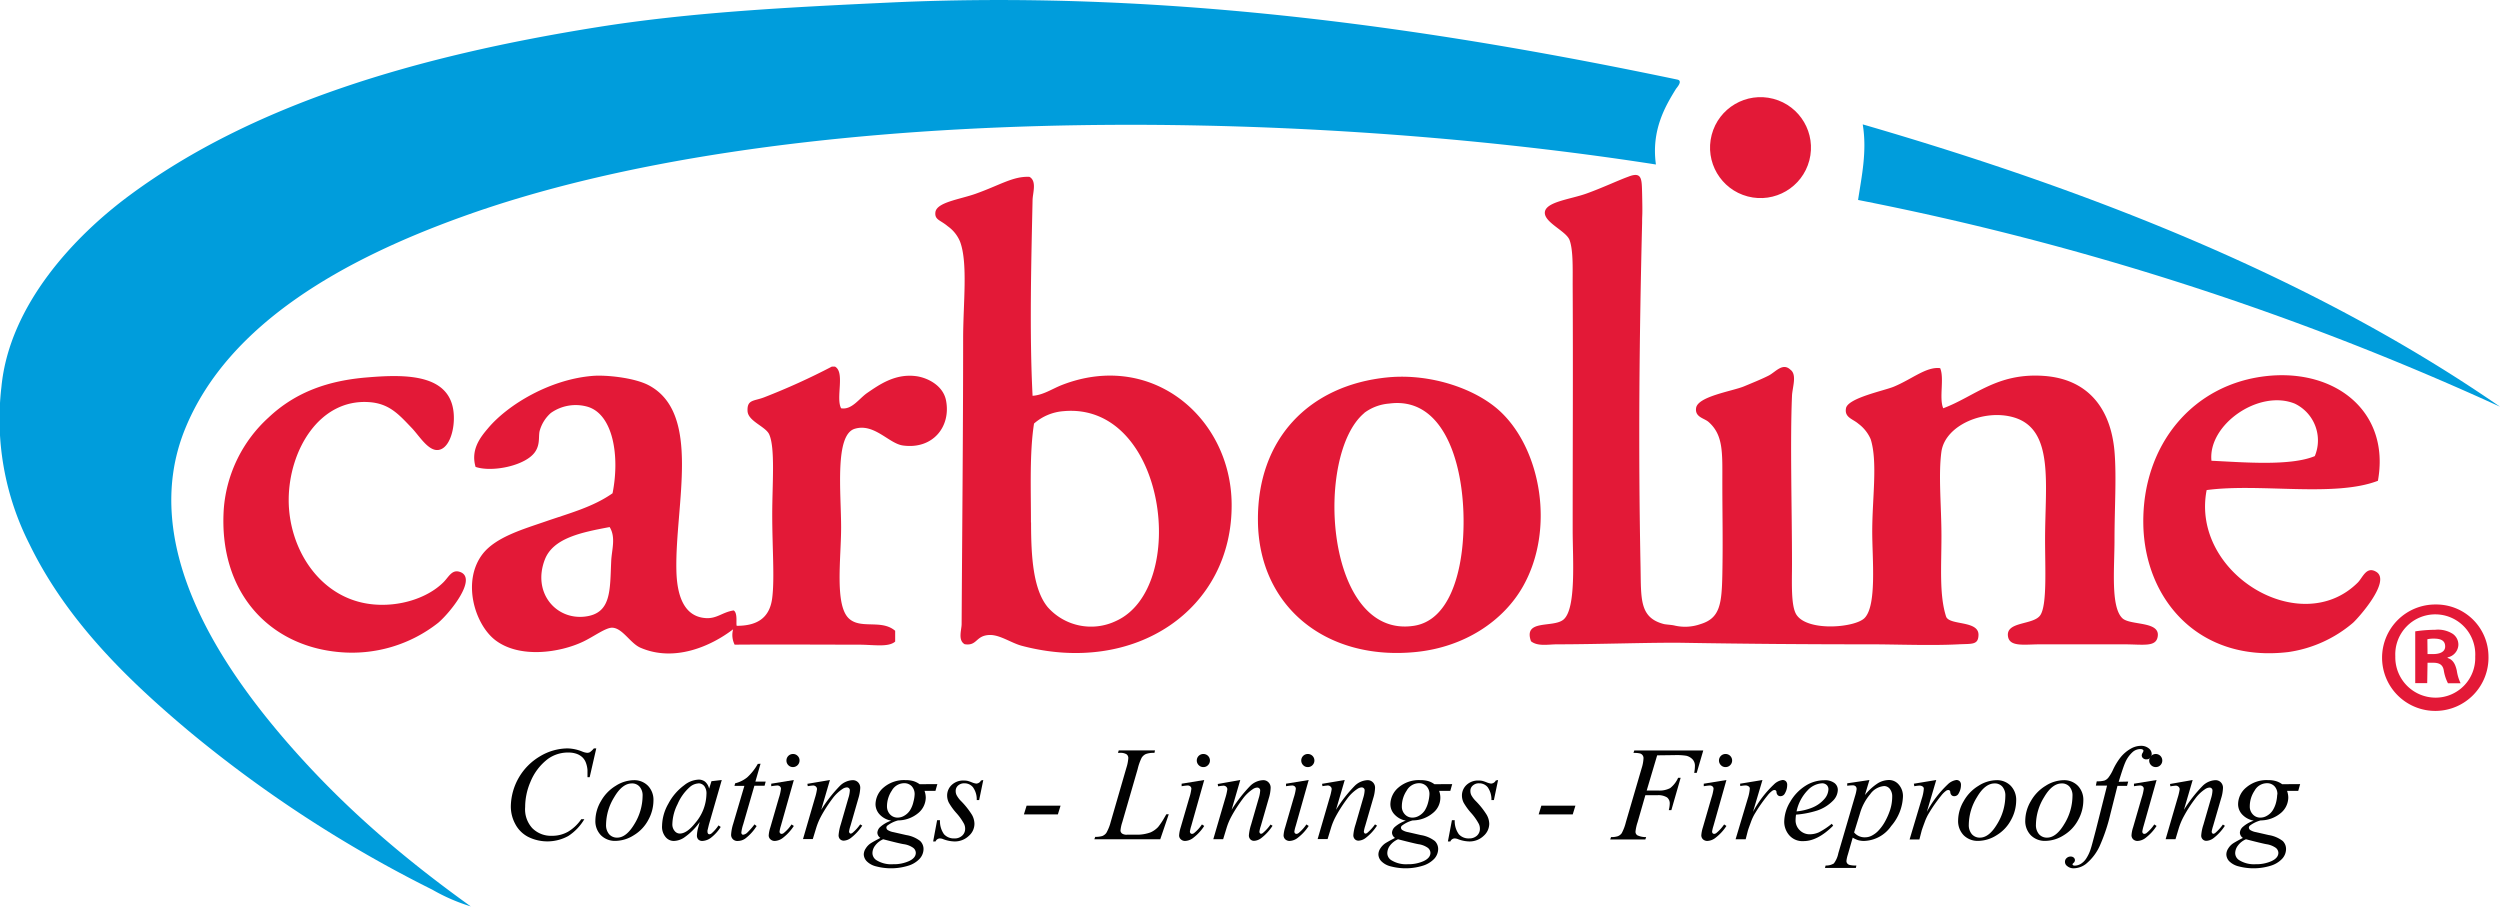 <svg id="Layer_1" data-name="Layer 1" xmlns="http://www.w3.org/2000/svg" viewBox="0 0 446.82 162.04"><defs><style>.cls-1{fill:#009ddc;}.cls-1,.cls-2{fill-rule:evenodd;}.cls-2,.cls-4{fill:#e31937;}.cls-3{fill:#010101;}</style></defs><path class="cls-1" d="M299.82,14.23c1,.24-.15,1.46-.28,1.66-1.81,2.95-4.45,7.29-3.58,13.51-66-10.29-156.75-11.15-213.47,9.38C62,46.17,40.9,57.57,33.12,76.56c-8.75,21.33,7.48,43.53,17.37,55.15C61,144,72.12,153.37,84.14,162a33.45,33.45,0,0,1-6.89-3,225.63,225.63,0,0,1-43.58-28.4C23.06,121.68,12,111.11,5.26,97.24a49.3,49.3,0,0,1-5-28.13c1.42-14.66,13.16-27,22.89-34.19,22-16.29,51.26-24.9,83.57-30.06,16.58-2.65,33.91-3.55,52.4-4.41C210.27-1.93,258.51,5.58,299.82,14.23Z"/><path class="cls-2" d="M184,31.61c1.34.76.58,2.86.55,4.13-.24,11-.57,23.95,0,35,1.92-.13,3.48-1.24,5.24-1.93,16-6.23,30.2,5.78,30.34,21.24.18,18.83-17.23,30.74-37.51,25.37-1.92-.51-3.92-2-5.79-1.93-2.49.1-2.14,2-4.41,1.65-1.25-.7-.56-2.55-.55-3.58.09-16,.27-33.89.27-51,0-6.37.88-13.55-.55-17.37a6.33,6.33,0,0,0-2.21-2.76c-1.3-1.11-2.35-1.12-2.2-2.48.2-1.79,4.27-2.29,7.17-3.31C178.72,33.09,181.09,31.46,184,31.61Zm.28,61.77c0,6.07.36,12,3,15.16A10.34,10.34,0,0,0,199.43,111c13.17-5.9,9.09-39.21-9.38-37.51a9,9,0,0,0-5.24,2.21C184,80.88,184.26,87.29,184.26,93.38Z"/><path class="cls-2" d="M320,66.08c1.22.89.34,3.17.28,4.68-.35,8.38,0,20,0,30.06,0,3.36-.22,7.58.83,9.1,2.06,3,10.43,2.26,12.13.55,2.23-2.23,1.38-10.56,1.38-15.44,0-6,1-12.49-.28-16.54a6.79,6.79,0,0,0-2.2-2.76c-1-.87-2.51-1.1-2.21-2.76.33-1.84,6.86-3.15,8.55-3.86,3.29-1.37,5.82-3.62,8.28-3.31.78,1.8-.23,5.38.55,7.17,5.67-2.13,9.57-6.35,17.92-5.79,7.78.52,12,5.62,12.69,13.51.38,4.56,0,10.18,0,15.72,0,5.23-.7,12,1.38,14.06,1.37,1.37,6.82.47,6.34,3.31-.31,1.92-2.58,1.38-6.06,1.38h-14.9c-2.83,0-5.47.51-5.79-1.38-.47-2.79,4.59-2,5.79-3.86s.83-8.38.83-13.51c0-9.86,1.67-19.61-5.52-21.79-5.27-1.59-12.29,1.32-13,6.07-.58,4.18,0,9.82,0,15.17s-.41,10.49.83,14.34c.59,1.63,5.87.63,5.79,3.31-.05,1.8-1.18,1.53-3.58,1.65-5,.26-10.94,0-15.73,0-11.79,0-21.87-.08-33.37-.27-5.42-.09-15.4.27-22.61.27-1.58,0-3.49.42-4.69-.55-1.42-4,3.94-2.34,5.79-3.86,2.34-1.92,1.66-10.93,1.66-16,0-16,.08-28.06,0-43.85,0-2.94.1-6.23-.56-8-.6-1.62-4.62-3.16-4.41-5s4.59-2.28,7.45-3.31,5.57-2.32,7.44-3c2.51-1,2.42.44,2.49,3,.1,4.49,0,3.35,0,5.24-.5,20.66-.7,40-.28,61.49.11,5.72-.22,9.06,4.14,10.21.37.1,1.32.13,1.93.27a8.27,8.27,0,0,0,4.69-.27c3.46-1.06,3.75-3.63,3.86-8.83.12-6,0-10.79,0-16.54,0-5.23.21-8.41-2.48-10.76-.79-.68-2.45-.84-2.21-2.48.3-2.07,6.45-3,8.55-3.86,1.49-.62,3.17-1.3,4.41-1.93S318.61,64.75,320,66.08Z"/><path class="cls-2" d="M148.68,65.52h.55c1.84,1,.11,5.59,1.1,7.45,1.93.33,3.18-1.72,4.69-2.76,2.07-1.41,4.87-3.42,8.55-3,2,.21,5,1.58,5.52,4.41.88,4.65-2.38,8.74-7.72,8-2.49-.34-5.11-4-8.55-3-3.68,1-2.49,11.39-2.49,17.64,0,5.56-1.18,13.85,1.38,16.27,2.13,2,5.82.1,8.28,2.21v1.93c-1.23,1.06-3.8.55-6.62.55-7.33,0-14.76-.06-22.07,0a3.86,3.86,0,0,1-.27-2.75c-4,3.06-10.51,5.91-16.55,3.3-1.82-.78-3.17-3.46-5-3.58-1.16-.08-3.34,1.58-5.24,2.48-4.19,2-11.4,3.06-15.73-.27-3.71-2.87-6-10.61-2.2-15.45,2.39-3,7.24-4.38,11.31-5.79s8.38-2.54,11.86-5c1.33-6.69.08-14.07-4.42-15.45a7.68,7.68,0,0,0-6.62,1.11,6.62,6.62,0,0,0-1.93,3c-.35,1,.11,2.43-.82,3.86C94.09,83.21,88,84.47,85,83.45c-.91-3.11.88-5.32,2.21-6.89,3.55-4.24,11.11-8.78,18.75-9.38,2.36-.19,7.33.31,9.93,1.65,9.59,5,4.74,21.44,5,33.1.09,4.41,1.3,8.28,5.24,8.54,2,.14,3-1.07,5-1.37.77.48.37,2.45.55,2.75,3.33,0,5.87-1.15,6.34-5,.44-3.51,0-9,0-14.89,0-5.4.56-11.92-.55-14.34-.64-1.4-3.77-2.34-3.86-4.14-.11-2.12,1.15-1.75,3-2.48A120,120,0,0,0,148.68,65.52ZM97.38,100c-2.26,5.85,1.91,10.82,7.17,10.2,4.75-.56,4.45-4.68,4.69-9.93.09-2,.87-4.22-.28-6.07C104,95.14,98.88,96.13,97.38,100Z"/><path class="cls-2" d="M65.66,67.45c7.07-.59,15.78-.72,15.45,7.73-.09,2.31-1,5-2.76,5.24S75,78,73.66,76.56c-2.29-2.38-4-4.45-7.72-4.69-8.87-.59-14.28,8.6-14.34,17.37S57.12,107,66.49,108c4.81.52,9.83-1.06,12.69-3.86,1-.95,1.55-2.42,3-1.93,3.26,1.07-1.69,7.26-3.86,9.1a24.89,24.89,0,0,1-17.65,5.24C48.05,115.45,39,105.76,40,90.9a24.61,24.61,0,0,1,8-16.28C52.9,70,58.8,68,65.66,67.45Z"/><path class="cls-2" d="M248,67.45c7.78-.76,16.09,2.11,20.41,6.35,7,6.83,9.49,20.76,3.86,30.88-3.45,6.21-10.45,11-19.31,11.86-16,1.56-28-8.17-28.13-23.44C224.68,78.41,234,68.83,248,67.45Zm-4.14,6.35c-9,7.45-7.06,40.46,8.83,38.05,6.29-.95,8.45-9.22,8.82-16,.64-11.41-2.84-25.12-13.23-23.72A8.51,8.51,0,0,0,243.83,73.8Z"/><path class="cls-2" d="M425,85.93c-7.77,3-21.12.39-30.61,1.66-2.88,14.83,16.76,26.72,27,16.54.9-.89,1.54-3,3.31-1.93,2.75,1.66-3.29,8.34-4.14,9.1A22.79,22.79,0,0,1,409,116.54c-16,1.92-25.72-9.42-25.93-22.89-.22-14.1,8.85-25.15,22.34-26.47C417.71,66,427.2,73.8,425,85.93ZM410.14,72.14c-6.44-2.61-15.55,3.78-14.89,10.21,5.6.26,14.08,1,18.47-.83A7.29,7.29,0,0,0,410.14,72.14Z"/><path class="cls-1" d="M332.09,35.74c.63-4.19,1.63-8.7.83-13.51,42.46,12.33,81.5,28.07,113.9,50.46A511.62,511.62,0,0,0,332.09,35.74Z"/><path class="cls-3" d="M106.57,133.76l-1.18,5.15H105l0-1.29a4.67,4.67,0,0,0-.27-1.26,2.63,2.63,0,0,0-.63-1,3,3,0,0,0-1.07-.64,4.29,4.29,0,0,0-1.43-.22,6.09,6.09,0,0,0-3.67,1.14,9.76,9.76,0,0,0-3.14,4.14,11.41,11.41,0,0,0-.93,4.47A5,5,0,0,0,95.12,148a4.69,4.69,0,0,0,3.51,1.38,5.71,5.71,0,0,0,2.9-.73,7.61,7.61,0,0,0,2.36-2.24h.55a9.09,9.09,0,0,1-2.86,3,7.72,7.72,0,0,1-7.21.15,5.42,5.42,0,0,1-2.28-2.29,6.57,6.57,0,0,1-.79-3.17,10.58,10.58,0,0,1,5.22-8.93,9.7,9.7,0,0,1,4.91-1.41,7.32,7.32,0,0,1,2.6.55,3,3,0,0,0,.91.24,1,1,0,0,0,.5-.12,3.75,3.75,0,0,0,.7-.67Z"/><path class="cls-3" d="M116.79,143.08a7.27,7.27,0,0,1-.93,3.48,7,7,0,0,1-2.6,2.73,6.24,6.24,0,0,1-3.23,1,3.55,3.55,0,0,1-2.62-1,3.59,3.59,0,0,1-1-2.65,6.94,6.94,0,0,1,1-3.46,7.42,7.42,0,0,1,2.65-2.74,6.17,6.17,0,0,1,3.2-1,3.43,3.43,0,0,1,2.55,1A3.61,3.61,0,0,1,116.79,143.08Zm-1.94-.81a2.36,2.36,0,0,0-.54-1.67,1.75,1.75,0,0,0-1.37-.58c-1.15,0-2.21.82-3.17,2.47a9.54,9.54,0,0,0-1.45,4.9,2.47,2.47,0,0,0,.56,1.72,1.87,1.87,0,0,0,1.42.6c1.1,0,2.13-.82,3.1-2.45A9.78,9.78,0,0,0,114.85,142.27Z"/><path class="cls-3" d="M129,139.41l-2.29,7.94-.26,1.07a1.38,1.38,0,0,0,0,.26.57.57,0,0,0,.11.33.31.31,0,0,0,.24.1.78.78,0,0,0,.4-.18,7.19,7.19,0,0,0,1.22-1.41l.39.28a7.33,7.33,0,0,1-1.66,1.86,2.76,2.76,0,0,1-1.58.64,1,1,0,0,1-.76-.26,1,1,0,0,1-.25-.73,6.17,6.17,0,0,1,.26-1.51l.24-.88a11.29,11.29,0,0,1-2.82,2.8,3.47,3.47,0,0,1-1.82.58,1.89,1.89,0,0,1-1.47-.71,2.85,2.85,0,0,1-.62-2,8.25,8.25,0,0,1,1.12-3.94,9.69,9.69,0,0,1,2.84-3.31,4.4,4.4,0,0,1,2.54-1,1.86,1.86,0,0,1,1.19.37,2.32,2.32,0,0,1,.72,1.25l.42-1.34Zm-4.18.61a2.53,2.53,0,0,0-1.59.7,8.56,8.56,0,0,0-2.13,3,8.34,8.34,0,0,0-.93,3.53,1.82,1.82,0,0,0,.4,1.26,1.19,1.19,0,0,0,.91.47c.86,0,1.78-.63,2.78-1.89a8.15,8.15,0,0,0,2-5.14,2.19,2.19,0,0,0-.38-1.45A1.35,1.35,0,0,0,124.78,140Z"/><path class="cls-3" d="M135.93,136.5l-.92,3.19h1.84l-.2.74h-1.82l-2,6.91a7.11,7.11,0,0,0-.33,1.44.41.41,0,0,0,.1.31.27.27,0,0,0,.22.1,1.34,1.34,0,0,0,.77-.41,12.47,12.47,0,0,0,1.26-1.44l.38.3a8.43,8.43,0,0,1-2,2.21,2.28,2.28,0,0,1-1.32.45A1.12,1.12,0,0,1,131,150a1.09,1.09,0,0,1-.33-.82,7.82,7.82,0,0,1,.37-1.94l2-6.78h-1.77l.12-.46a5.57,5.57,0,0,0,2.14-1.05,9.58,9.58,0,0,0,1.91-2.42Z"/><path class="cls-3" d="M141.88,139.41l-2.32,8.21a5.62,5.62,0,0,0-.23,1,.41.41,0,0,0,.11.31.36.36,0,0,0,.26.11.7.7,0,0,0,.42-.19,6.76,6.76,0,0,0,1.35-1.5l.41.27a8.43,8.43,0,0,1-1.87,2.06,2.56,2.56,0,0,1-1.53.62,1.09,1.09,0,0,1-.78-.29.92.92,0,0,1-.31-.72,5.85,5.85,0,0,1,.3-1.44l1.52-5.25a8.26,8.26,0,0,0,.37-1.62.54.54,0,0,0-.18-.42.7.7,0,0,0-.5-.17,10.29,10.29,0,0,0-1.06.13v-.45Zm-.15-4.65a1.12,1.12,0,0,1,.83.34,1.1,1.1,0,0,1,.34.83,1.18,1.18,0,0,1-1.17,1.17,1.13,1.13,0,0,1-.83-.34,1.15,1.15,0,0,1-.34-.83,1.16,1.16,0,0,1,1.17-1.17Z"/><path class="cls-3" d="M148.33,139.41l-1.56,5.33a24.85,24.85,0,0,1,3.36-4.3,3.42,3.42,0,0,1,2.24-1,1.31,1.31,0,0,1,1,.39,1.37,1.37,0,0,1,.38,1,7.44,7.44,0,0,1-.34,1.88L152,147.61a5.49,5.49,0,0,0-.25,1,.38.38,0,0,0,.1.27.23.23,0,0,0,.19.11.58.58,0,0,0,.34-.15,7.68,7.68,0,0,0,1.36-1.5l.37.22a8.94,8.94,0,0,1-2.07,2.23,2.3,2.3,0,0,1-1.21.46.94.94,0,0,1-.7-.27,1,1,0,0,1-.25-.71,8.34,8.34,0,0,1,.39-1.93l1.36-4.71a5,5,0,0,0,.26-1.37.49.49,0,0,0-.15-.38.52.52,0,0,0-.38-.15,1.54,1.54,0,0,0-.78.28,7.05,7.05,0,0,0-1.81,1.74,25.64,25.64,0,0,0-2,3.1,11.88,11.88,0,0,0-.91,2.18l-.59,1.93h-1.75l2.13-7.33a9.51,9.51,0,0,0,.37-1.59.59.59,0,0,0-.2-.46.76.76,0,0,0-.51-.19l-.49.05-.45.07-.07-.42Z"/><path class="cls-3" d="M167.53,140.14l-.34,1.21h-1.95a3.86,3.86,0,0,1,.22,1.19,3.66,3.66,0,0,1-1.31,2.75,5.71,5.71,0,0,1-3.64,1.34,5.46,5.46,0,0,0-1.86.89.48.48,0,0,0-.23.39.57.57,0,0,0,.21.42,2.82,2.82,0,0,0,1.06.4l2.28.52a5.48,5.48,0,0,1,2.49,1.06,2,2,0,0,1,.6,1.43,2.62,2.62,0,0,1-.71,1.76,4.63,4.63,0,0,1-2.07,1.24,10.42,10.42,0,0,1-5.67.11,3.52,3.52,0,0,1-1.71-.93,1.86,1.86,0,0,1-.52-1.21,2,2,0,0,1,.34-1.05,3,3,0,0,1,.84-.9c.21-.14.81-.5,1.79-1a1.18,1.18,0,0,1-.54-.93,1.52,1.52,0,0,1,.48-1,5.79,5.79,0,0,1,2-1.16,3.64,3.64,0,0,1-2.05-1.08,2.7,2.7,0,0,1-.76-1.85,4,4,0,0,1,1.46-3,5.63,5.63,0,0,1,3.89-1.31,4.86,4.86,0,0,1,1.44.18,3.73,3.73,0,0,1,1.09.55ZM157.85,150a3.52,3.52,0,0,0-1.43,1.12,2.26,2.26,0,0,0-.49,1.33,1.53,1.53,0,0,0,.7,1.28,5,5,0,0,0,3,.73,6.54,6.54,0,0,0,2.86-.57c.8-.38,1.19-.87,1.19-1.47a1.17,1.17,0,0,0-.44-.87,3.81,3.81,0,0,0-1.7-.67C161,150.8,159.82,150.51,157.85,150Zm5.62-8a2.07,2.07,0,0,0-.52-1.48,1.83,1.83,0,0,0-1.37-.54,2.55,2.55,0,0,0-2.19,1.33,5.06,5.06,0,0,0-.86,2.77,2.08,2.08,0,0,0,.55,1.48,1.81,1.81,0,0,0,1.34.57,2.33,2.33,0,0,0,1.2-.34,3,3,0,0,0,1-.93,4.7,4.7,0,0,0,.63-1.53A6.13,6.13,0,0,0,163.47,142Z"/><path class="cls-3" d="M175.74,139.41,175,143h-.43a3.71,3.71,0,0,0-.67-2.29,1.93,1.93,0,0,0-1.51-.71,1.62,1.62,0,0,0-1.16.4,1.26,1.26,0,0,0-.42,1,1.57,1.57,0,0,0,.17.73,4.55,4.55,0,0,0,.74,1,14,14,0,0,1,2,2.51,3.36,3.36,0,0,1,.44,1.59,2.86,2.86,0,0,1-1,2.16,3.6,3.6,0,0,1-2.56,1,6,6,0,0,1-2-.4,1.67,1.67,0,0,0-.59-.14.86.86,0,0,0-.8.54h-.43l.71-3.8H168a4,4,0,0,0,.73,2.52,2.37,2.37,0,0,0,1.83.74,1.94,1.94,0,0,0,1.41-.5,1.63,1.63,0,0,0,.53-1.23,2,2,0,0,0-.19-.86,10.05,10.05,0,0,0-1.38-1.95,10.7,10.7,0,0,1-1.35-1.86,2.86,2.86,0,0,1-.3-1.24,2.58,2.58,0,0,1,.83-1.93,3,3,0,0,1,2.13-.78,3.58,3.58,0,0,1,.68.06,6.74,6.74,0,0,1,.76.26,3.13,3.13,0,0,0,.81.23,1,1,0,0,0,.84-.55Z"/><path class="cls-3" d="M189.55,144l-.48,1.56H183l.48-1.56Z"/><path class="cls-3" d="M207.37,150H195.59l.16-.43a4.27,4.27,0,0,0,1.26-.15,1.66,1.66,0,0,0,.72-.55,8,8,0,0,0,.78-1.95l2.8-9.67a7.17,7.17,0,0,0,.35-1.75.82.82,0,0,0-.32-.69,2.09,2.09,0,0,0-1.22-.25h-.31l.14-.44h6.48l-.1.44a4,4,0,0,0-1.54.21,1.73,1.73,0,0,0-.76.69,9.51,9.51,0,0,0-.7,2l-2.75,9.5a6.56,6.56,0,0,0-.32,1.5.72.72,0,0,0,.32.54,1.46,1.46,0,0,0,.9.18H203a7,7,0,0,0,2.66-.42,4.29,4.29,0,0,0,1.33-.95,12.85,12.85,0,0,0,1.16-1.75l.31-.53h.43Z"/><path class="cls-3" d="M215.23,139.41l-2.32,8.21a6.15,6.15,0,0,0-.24,1,.41.41,0,0,0,.12.31.36.36,0,0,0,.26.11.7.7,0,0,0,.42-.19,6.76,6.76,0,0,0,1.35-1.5l.41.27a8.27,8.27,0,0,1-1.88,2.06,2.54,2.54,0,0,1-1.52.62,1.09,1.09,0,0,1-.78-.29.92.92,0,0,1-.31-.72,6.21,6.21,0,0,1,.29-1.44l1.53-5.25a8.26,8.26,0,0,0,.37-1.62.54.54,0,0,0-.18-.42.72.72,0,0,0-.5-.17,10,10,0,0,0-1.06.13v-.45Zm-.15-4.65a1.16,1.16,0,0,1,1.17,1.17,1.16,1.16,0,0,1-.35.83,1.11,1.11,0,0,1-.82.34,1.13,1.13,0,0,1-.83-.34,1.16,1.16,0,0,1-.35-.83,1.16,1.16,0,0,1,1.18-1.17Z"/><path class="cls-3" d="M221.67,139.41l-1.55,5.33a25.45,25.45,0,0,1,3.35-4.3,3.47,3.47,0,0,1,2.25-1,1.27,1.27,0,0,1,1,.39,1.33,1.33,0,0,1,.38,1,7,7,0,0,1-.34,1.88l-1.42,4.93a5.49,5.49,0,0,0-.25,1,.42.42,0,0,0,.09.27.26.26,0,0,0,.2.11.58.58,0,0,0,.34-.15,7.68,7.68,0,0,0,1.36-1.5l.36.22a8.75,8.75,0,0,1-2.06,2.23,2.3,2.3,0,0,1-1.22.46.9.9,0,0,1-.69-.27,1,1,0,0,1-.26-.71,8.52,8.52,0,0,1,.4-1.93l1.36-4.71a5.36,5.36,0,0,0,.26-1.37.49.49,0,0,0-.15-.38.52.52,0,0,0-.38-.15,1.51,1.51,0,0,0-.78.28,7.05,7.05,0,0,0-1.81,1.74,25.64,25.64,0,0,0-2,3.1,11.22,11.22,0,0,0-.91,2.18l-.59,1.93h-1.76l2.14-7.33a9.51,9.51,0,0,0,.37-1.59.63.63,0,0,0-.2-.46.76.76,0,0,0-.51-.19l-.5.05-.44.07-.07-.42Z"/><path class="cls-3" d="M233.9,139.41l-2.32,8.21a6.15,6.15,0,0,0-.24,1,.45.45,0,0,0,.11.31.4.4,0,0,0,.27.11.75.75,0,0,0,.42-.19,7.28,7.28,0,0,0,1.35-1.5l.41.27a8.27,8.27,0,0,1-1.88,2.06,2.54,2.54,0,0,1-1.52.62,1.13,1.13,0,0,1-.79-.29,1,1,0,0,1-.3-.72,6.21,6.21,0,0,1,.29-1.44l1.52-5.25a8.62,8.62,0,0,0,.38-1.62.54.54,0,0,0-.18-.42.72.72,0,0,0-.5-.17,10.37,10.37,0,0,0-1.07.13v-.45Zm-.16-4.65a1.16,1.16,0,0,1,1.18,1.17,1.16,1.16,0,0,1-.35.83,1.13,1.13,0,0,1-.83.34,1.11,1.11,0,0,1-.82-.34,1.16,1.16,0,0,1-.35-.83,1.16,1.16,0,0,1,1.17-1.17Z"/><path class="cls-3" d="M240.34,139.41l-1.56,5.33a24.85,24.85,0,0,1,3.36-4.3,3.47,3.47,0,0,1,2.24-1,1.28,1.28,0,0,1,1,.39,1.33,1.33,0,0,1,.38,1,7,7,0,0,1-.34,1.88L244,147.61a6,6,0,0,0-.24,1,.42.42,0,0,0,.09.27.24.24,0,0,0,.2.11.61.61,0,0,0,.34-.15,8,8,0,0,0,1.36-1.5l.36.22a8.75,8.75,0,0,1-2.06,2.23,2.3,2.3,0,0,1-1.22.46.9.9,0,0,1-.69-.27,1,1,0,0,1-.26-.71,8,8,0,0,1,.4-1.93l1.36-4.71a5.36,5.36,0,0,0,.26-1.37.49.49,0,0,0-.15-.38.54.54,0,0,0-.38-.15,1.51,1.51,0,0,0-.78.28,7.05,7.05,0,0,0-1.81,1.74,25.64,25.64,0,0,0-2,3.1,11.22,11.22,0,0,0-.91,2.18l-.59,1.93H235.5l2.13-7.33a10.08,10.08,0,0,0,.38-1.59.6.6,0,0,0-.21-.46.72.72,0,0,0-.5-.19l-.5.05-.44.07-.07-.42Z"/><path class="cls-3" d="M259.55,140.14l-.34,1.21h-2a3.48,3.48,0,0,1-1.09,3.94,5.66,5.66,0,0,1-3.63,1.34,5.37,5.37,0,0,0-1.86.89.5.5,0,0,0-.24.39.57.57,0,0,0,.21.42,2.89,2.89,0,0,0,1.07.4l2.27.52a5.53,5.53,0,0,1,2.5,1.06,2,2,0,0,1,.6,1.43,2.62,2.62,0,0,1-.71,1.76,4.73,4.73,0,0,1-2.08,1.24,10.39,10.39,0,0,1-5.66.11,3.52,3.52,0,0,1-1.71-.93,1.81,1.81,0,0,1-.52-1.21,2,2,0,0,1,.33-1.05,3.29,3.29,0,0,1,.84-.9c.21-.14.81-.5,1.8-1a1.18,1.18,0,0,1-.54-.93,1.5,1.5,0,0,1,.47-1,6,6,0,0,1,2-1.16,3.61,3.61,0,0,1-2-1.08,2.65,2.65,0,0,1-.76-1.85,4,4,0,0,1,1.46-3,5.61,5.61,0,0,1,3.88-1.31,4.89,4.89,0,0,1,1.45.18,3.68,3.68,0,0,1,1.08.55ZM249.87,150a3.62,3.62,0,0,0-1.44,1.12,2.31,2.31,0,0,0-.48,1.33,1.5,1.5,0,0,0,.7,1.28,5,5,0,0,0,2.95.73,6.59,6.59,0,0,0,2.87-.57c.79-.38,1.19-.87,1.19-1.47a1.21,1.21,0,0,0-.44-.87,3.81,3.81,0,0,0-1.71-.67C253.05,150.8,251.84,150.51,249.87,150Zm5.61-8a2,2,0,0,0-.52-1.48,1.81,1.81,0,0,0-1.36-.54,2.53,2.53,0,0,0-2.19,1.33,5.06,5.06,0,0,0-.86,2.77,2,2,0,0,0,.55,1.48,1.79,1.79,0,0,0,1.34.57,2.33,2.33,0,0,0,1.2-.34,3.09,3.09,0,0,0,1-.93,5.18,5.18,0,0,0,.63-1.53A6.61,6.61,0,0,0,255.48,142Z"/><path class="cls-3" d="M267.75,139.41,267,143h-.44a3.78,3.78,0,0,0-.66-2.29,1.93,1.93,0,0,0-1.52-.71,1.6,1.6,0,0,0-1.15.4,1.23,1.23,0,0,0-.43,1,1.7,1.7,0,0,0,.17.73,4.68,4.68,0,0,0,.75,1,13.82,13.82,0,0,1,2,2.51,3.38,3.38,0,0,1,.45,1.59,2.9,2.9,0,0,1-1,2.16,3.62,3.62,0,0,1-2.56,1,5.94,5.94,0,0,1-2-.4,1.77,1.77,0,0,0-.6-.14.85.85,0,0,0-.79.54h-.44l.72-3.8H260a4,4,0,0,0,.74,2.52,2.34,2.34,0,0,0,1.83.74,2,2,0,0,0,1.41-.5,1.62,1.62,0,0,0,.52-1.23,1.9,1.9,0,0,0-.19-.86,9.9,9.9,0,0,0-1.37-1.95,10.7,10.7,0,0,1-1.35-1.86,2.86,2.86,0,0,1-.3-1.24,2.58,2.58,0,0,1,.83-1.93,3,3,0,0,1,2.12-.78,3.51,3.51,0,0,1,.68.06,6.63,6.63,0,0,1,.77.26,3.09,3.09,0,0,0,.8.23,1,1,0,0,0,.85-.55Z"/><path class="cls-3" d="M281.57,144l-.48,1.56H275l.48-1.56Z"/><path class="cls-3" d="M296.18,135l-1.87,6.29h2.08a4.08,4.08,0,0,0,2.11-.43,4.81,4.81,0,0,0,1.43-1.85h.45l-1.66,5.78h-.46a5.22,5.22,0,0,0,.17-1.16,1.36,1.36,0,0,0-.47-1.1,2.92,2.92,0,0,0-1.78-.4h-2.11l-1.38,4.8a7.9,7.9,0,0,0-.38,1.7.75.75,0,0,0,.33.66,3.47,3.47,0,0,0,1.57.32l-.14.43h-6.28l.15-.43a3.61,3.61,0,0,0,1.22-.16,1.55,1.55,0,0,0,.69-.54,8.54,8.54,0,0,0,.75-2l2.8-9.58a6.79,6.79,0,0,0,.34-1.81.85.85,0,0,0-.6-.85,4.35,4.35,0,0,0-1.19-.1l.14-.44h12.33l-1.17,4h-.45a6.66,6.66,0,0,0,.13-1.19,1.69,1.69,0,0,0-.43-1.23,2.28,2.28,0,0,0-1.09-.63,11,11,0,0,0-2.1-.12Z"/><path class="cls-3" d="M308.56,139.41l-2.32,8.21a6.15,6.15,0,0,0-.24,1,.45.45,0,0,0,.11.31.4.4,0,0,0,.27.11.75.75,0,0,0,.42-.19,7.28,7.28,0,0,0,1.35-1.5l.41.27a8.27,8.27,0,0,1-1.88,2.06,2.54,2.54,0,0,1-1.52.62,1.13,1.13,0,0,1-.79-.29,1,1,0,0,1-.3-.72,6.21,6.21,0,0,1,.29-1.44l1.52-5.25a8.62,8.62,0,0,0,.38-1.62.54.54,0,0,0-.18-.42.72.72,0,0,0-.5-.17,10.37,10.37,0,0,0-1.07.13v-.45Zm-.16-4.65a1.16,1.16,0,0,1,1.18,1.17,1.16,1.16,0,0,1-.35.83,1.13,1.13,0,0,1-.83.34,1.11,1.11,0,0,1-.82-.34,1.16,1.16,0,0,1-.35-.83,1.16,1.16,0,0,1,1.17-1.17Z"/><path class="cls-3" d="M311,140.07l4-.66-1.69,5.69a19.06,19.06,0,0,1,3.73-4.89,2.75,2.75,0,0,1,1.55-.8.82.82,0,0,1,.61.23.89.89,0,0,1,.22.66,2.91,2.91,0,0,1-.4,1.48.88.88,0,0,1-.81.52.64.64,0,0,1-.46-.17.85.85,0,0,1-.24-.54c0-.15-.05-.25-.11-.29a.27.27,0,0,0-.22-.1.69.69,0,0,0-.37.1,4.05,4.05,0,0,0-.93.91,25.93,25.93,0,0,0-2.11,3,8.27,8.27,0,0,0-.84,1.74c-.33.89-.52,1.43-.56,1.61L312,150H310.2l2.17-7.27a7.42,7.42,0,0,0,.37-1.81.44.44,0,0,0-.18-.35,1,1,0,0,0-.62-.19,7.29,7.29,0,0,0-.9.11Z"/><path class="cls-3" d="M321,145.6a8,8,0,0,0-.08,1,2.44,2.44,0,0,0,.74,1.78,2.48,2.48,0,0,0,1.79.73,4,4,0,0,0,1.63-.35,12.93,12.93,0,0,0,2.31-1.53l.25.34q-2.77,2.76-5.3,2.76a3.12,3.12,0,0,1-2.58-1.08,3.7,3.7,0,0,1-.87-2.38,7,7,0,0,1,1.08-3.58,8.22,8.22,0,0,1,2.71-2.84,6.31,6.31,0,0,1,3.35-1,2.85,2.85,0,0,1,1.84.5,1.53,1.53,0,0,1,.6,1.2,2.82,2.82,0,0,1-.77,1.86,7.1,7.1,0,0,1-3,1.88A16.83,16.83,0,0,1,321,145.6Zm.09-.58a9.87,9.87,0,0,0,2.82-.68,5.67,5.67,0,0,0,2.16-1.54,2.77,2.77,0,0,0,.72-1.7,1.05,1.05,0,0,0-.31-.8,1.2,1.2,0,0,0-.88-.3,3.84,3.84,0,0,0-2.54,1.27A7.64,7.64,0,0,0,321.1,145Z"/><path class="cls-3" d="M334.12,139.41l-.81,2.69a9.84,9.84,0,0,1,2.28-2.09,3.91,3.91,0,0,1,2-.6,2.27,2.27,0,0,1,1.78.83,3.1,3.1,0,0,1,.74,2.15,8.53,8.53,0,0,1-2.1,5.24,6.1,6.1,0,0,1-4.88,2.67,4,4,0,0,1-1-.13,4.59,4.59,0,0,1-1-.46l-.86,3a5.87,5.87,0,0,0-.26,1.16.7.7,0,0,0,.14.44.8.8,0,0,0,.44.28,4.43,4.43,0,0,0,1.2.1l-.1.44h-5.52l.12-.44a2.54,2.54,0,0,0,1.47-.37,4.39,4.39,0,0,0,.8-1.82l3-10.26a6.72,6.72,0,0,0,.27-1.21.66.66,0,0,0-.18-.49.74.74,0,0,0-.55-.18,8.37,8.37,0,0,0-.95.08V140Zm-2.74,9.37a2.43,2.43,0,0,0,2,.87,2.55,2.55,0,0,0,1.24-.34,4.34,4.34,0,0,0,1.24-1,7.8,7.8,0,0,0,1.08-1.54,12,12,0,0,0,.87-2,7.75,7.75,0,0,0,.38-2.35,2.16,2.16,0,0,0-.43-1.43,1.3,1.3,0,0,0-1-.5,3.38,3.38,0,0,0-2.5,1.45,9.22,9.22,0,0,0-1.82,3.4Z"/><path class="cls-3" d="M342.06,140.07l4-.66-1.68,5.69a19.06,19.06,0,0,1,3.72-4.89,2.77,2.77,0,0,1,1.55-.8.82.82,0,0,1,.61.23.89.89,0,0,1,.22.66,2.91,2.91,0,0,1-.4,1.48.86.86,0,0,1-.81.52.64.64,0,0,1-.46-.17.85.85,0,0,1-.24-.54.42.42,0,0,0-.1-.29.3.3,0,0,0-.23-.1.71.71,0,0,0-.37.1,4.27,4.27,0,0,0-.93.91,25.93,25.93,0,0,0-2.11,3,8.79,8.79,0,0,0-.84,1.74c-.33.89-.52,1.43-.56,1.61l-.38,1.47H341.3l2.17-7.27a7.42,7.42,0,0,0,.37-1.81.46.46,0,0,0-.17-.35,1,1,0,0,0-.62-.19,7.17,7.17,0,0,0-.91.11Z"/><path class="cls-3" d="M360.35,143.08a7.27,7.27,0,0,1-.93,3.48,7,7,0,0,1-2.59,2.73,6.27,6.27,0,0,1-3.24,1,3.55,3.55,0,0,1-2.62-1,3.63,3.63,0,0,1-1-2.65,6.94,6.94,0,0,1,1-3.46,7.42,7.42,0,0,1,2.65-2.74,6.17,6.17,0,0,1,3.2-1,3.43,3.43,0,0,1,2.55,1A3.61,3.61,0,0,1,360.35,143.08Zm-1.94-.81a2.41,2.41,0,0,0-.53-1.67,1.79,1.79,0,0,0-1.38-.58c-1.15,0-2.21.82-3.17,2.47a9.54,9.54,0,0,0-1.45,4.9,2.47,2.47,0,0,0,.56,1.72,1.87,1.87,0,0,0,1.42.6c1.1,0,2.14-.82,3.1-2.45A9.69,9.69,0,0,0,358.41,142.27Z"/><path class="cls-3" d="M372.35,143.08a7.27,7.27,0,0,1-.93,3.48,7,7,0,0,1-2.59,2.73,6.27,6.27,0,0,1-3.24,1,3.55,3.55,0,0,1-2.62-1,3.63,3.63,0,0,1-1-2.65,6.94,6.94,0,0,1,1-3.46,7.42,7.42,0,0,1,2.65-2.74,6.17,6.17,0,0,1,3.2-1,3.43,3.43,0,0,1,2.55,1A3.61,3.61,0,0,1,372.35,143.08Zm-1.94-.81a2.41,2.41,0,0,0-.53-1.67,1.79,1.79,0,0,0-1.38-.58c-1.15,0-2.21.82-3.17,2.47a9.54,9.54,0,0,0-1.45,4.9,2.47,2.47,0,0,0,.56,1.72,1.87,1.87,0,0,0,1.42.6c1.1,0,2.14-.82,3.1-2.45A9.69,9.69,0,0,0,370.41,142.27Z"/><path class="cls-3" d="M380.37,139.69l-.21.77h-1.71l-1.29,5.13a31.22,31.22,0,0,1-1.72,5.23,9,9,0,0,1-2.65,3.61,3.71,3.71,0,0,1-2.16.76,1.75,1.75,0,0,1-1.19-.42.91.91,0,0,1-.37-.76.85.85,0,0,1,.3-.65,1,1,0,0,1,.73-.27.79.79,0,0,1,.54.19.63.63,0,0,1,.21.46.66.66,0,0,1-.24.48c-.13.11-.19.19-.19.25a.19.19,0,0,0,.08.16.5.5,0,0,0,.33.08,2.13,2.13,0,0,0,1.06-.31,3.06,3.06,0,0,0,1-1,7.07,7.07,0,0,0,.82-1.81c.11-.32.4-1.41.88-3.24l2-7.94h-2l.16-.77a4.68,4.68,0,0,0,1.36-.13,1.65,1.65,0,0,0,.71-.52,7.24,7.24,0,0,0,.84-1.42,11.37,11.37,0,0,1,1.32-2.18,6.4,6.4,0,0,1,1.83-1.57,3.71,3.71,0,0,1,1.8-.52,2.17,2.17,0,0,1,1.43.45,1.3,1.3,0,0,1,.53,1,1,1,0,0,1-.26.69.93.93,0,0,1-.7.28.84.84,0,0,1-.59-.21.67.67,0,0,1-.23-.5.91.91,0,0,1,.16-.46,1.12,1.12,0,0,0,.15-.37A.3.3,0,0,0,383,134a.7.7,0,0,0-.44-.12,2.1,2.1,0,0,0-1.33.47,5.3,5.3,0,0,0-1.4,1.95c-.21.46-.6,1.6-1.16,3.43Z"/><path class="cls-3" d="M385.44,139.41l-2.32,8.21a6.83,6.83,0,0,0-.23,1,.45.45,0,0,0,.11.31.36.36,0,0,0,.26.11.75.75,0,0,0,.43-.19,7,7,0,0,0,1.34-1.5l.41.27a8.24,8.24,0,0,1-1.87,2.06,2.54,2.54,0,0,1-1.52.62,1.1,1.1,0,0,1-.79-.29,1,1,0,0,1-.3-.72,5.7,5.7,0,0,1,.29-1.44l1.52-5.25a8.62,8.62,0,0,0,.38-1.62.54.54,0,0,0-.18-.42.74.74,0,0,0-.5-.17,10.37,10.37,0,0,0-1.07.13v-.45Zm-.15-4.65a1.16,1.16,0,0,1,1.17,1.17,1.15,1.15,0,0,1-.34.83,1.13,1.13,0,0,1-.83.34,1.17,1.17,0,1,1,0-2.34Z"/><path class="cls-3" d="M391.89,139.41l-1.56,5.33a24.85,24.85,0,0,1,3.36-4.3,3.45,3.45,0,0,1,2.24-1,1.31,1.31,0,0,1,1,.39,1.37,1.37,0,0,1,.38,1,7,7,0,0,1-.34,1.88l-1.43,4.93a6.48,6.48,0,0,0-.25,1,.43.43,0,0,0,.1.27.24.24,0,0,0,.2.11.64.64,0,0,0,.34-.15,8.37,8.37,0,0,0,1.36-1.5l.36.22a8.93,8.93,0,0,1-2.06,2.23,2.33,2.33,0,0,1-1.22.46.9.9,0,0,1-.69-.27.93.93,0,0,1-.26-.71,8,8,0,0,1,.4-1.93l1.36-4.71a5.26,5.26,0,0,0,.25-1.37.49.49,0,0,0-.15-.38.5.5,0,0,0-.37-.15,1.57,1.57,0,0,0-.79.28,6.88,6.88,0,0,0-1.8,1.74,23.4,23.4,0,0,0-2,3.1,11.24,11.24,0,0,0-.92,2.18l-.58,1.93h-1.76l2.13-7.33a10.08,10.08,0,0,0,.38-1.59.6.6,0,0,0-.21-.46.73.73,0,0,0-.51-.19l-.49.05-.45.07-.07-.42Z"/><path class="cls-3" d="M411.1,140.14l-.34,1.21h-2a3.59,3.59,0,0,1,.22,1.19,3.66,3.66,0,0,1-1.31,2.75,5.66,5.66,0,0,1-3.63,1.34,5.52,5.52,0,0,0-1.87.89.51.51,0,0,0-.23.39.57.57,0,0,0,.21.42,2.89,2.89,0,0,0,1.07.4l2.27.52a5.53,5.53,0,0,1,2.5,1.06,2,2,0,0,1,.59,1.43,2.58,2.58,0,0,1-.71,1.76,4.63,4.63,0,0,1-2.07,1.24,10.42,10.42,0,0,1-5.67.11,3.62,3.62,0,0,1-1.71-.93,1.84,1.84,0,0,1-.51-1.21,2,2,0,0,1,.33-1.05,3,3,0,0,1,.84-.9c.21-.14.81-.5,1.79-1a1.18,1.18,0,0,1-.54-.93,1.52,1.52,0,0,1,.48-1,5.79,5.79,0,0,1,2-1.16,3.67,3.67,0,0,1-2.05-1.08,2.69,2.69,0,0,1-.75-1.85,3.92,3.92,0,0,1,1.46-3,5.59,5.59,0,0,1,3.88-1.31,4.77,4.77,0,0,1,1.44.18,3.61,3.61,0,0,1,1.09.55ZM401.42,150a3.48,3.48,0,0,0-1.44,1.12,2.33,2.33,0,0,0-.49,1.33,1.51,1.51,0,0,0,.71,1.28,5,5,0,0,0,2.95.73,6.62,6.62,0,0,0,2.87-.57c.79-.38,1.19-.87,1.19-1.47a1.21,1.21,0,0,0-.44-.87,3.91,3.91,0,0,0-1.71-.67C404.6,150.8,403.38,150.51,401.42,150Zm5.61-8a2,2,0,0,0-.52-1.48,1.82,1.82,0,0,0-1.37-.54,2.53,2.53,0,0,0-2.18,1.33,5,5,0,0,0-.86,2.77,2,2,0,0,0,.55,1.48,1.77,1.77,0,0,0,1.33.57,2.28,2.28,0,0,0,1.2-.34,2.9,2.9,0,0,0,1-.93,4.93,4.93,0,0,0,.64-1.53A6.61,6.61,0,0,0,407,142Z"/><path class="cls-4" d="M444.76,117.3a9.51,9.51,0,1,1-9.43-9.26A9.33,9.33,0,0,1,444.76,117.3Zm-16.65,0a7.21,7.21,0,0,0,7.22,7.39,7.08,7.08,0,0,0,7.06-7.33,7.15,7.15,0,1,0-14.28-.06Zm5.7,4.8h-2.14v-9.26a25.43,25.43,0,0,1,3.55-.28,4.93,4.93,0,0,1,3.16.73,2.34,2.34,0,0,1,1,2,2.39,2.39,0,0,1-1.92,2.2v.11c.9.28,1.36,1,1.64,2.26a7.81,7.81,0,0,0,.68,2.26h-2.26a7.58,7.58,0,0,1-.74-2.26c-.16-1-.73-1.41-1.91-1.41h-1Zm.06-5.2h1c1.19,0,2.15-.39,2.15-1.35s-.62-1.41-2-1.41a4.92,4.92,0,0,0-1.18.11Z"/><circle class="cls-4" cx="314.66" cy="26.38" r="9.02" transform="translate(209.6 324.16) rotate(-75.36)"/></svg>